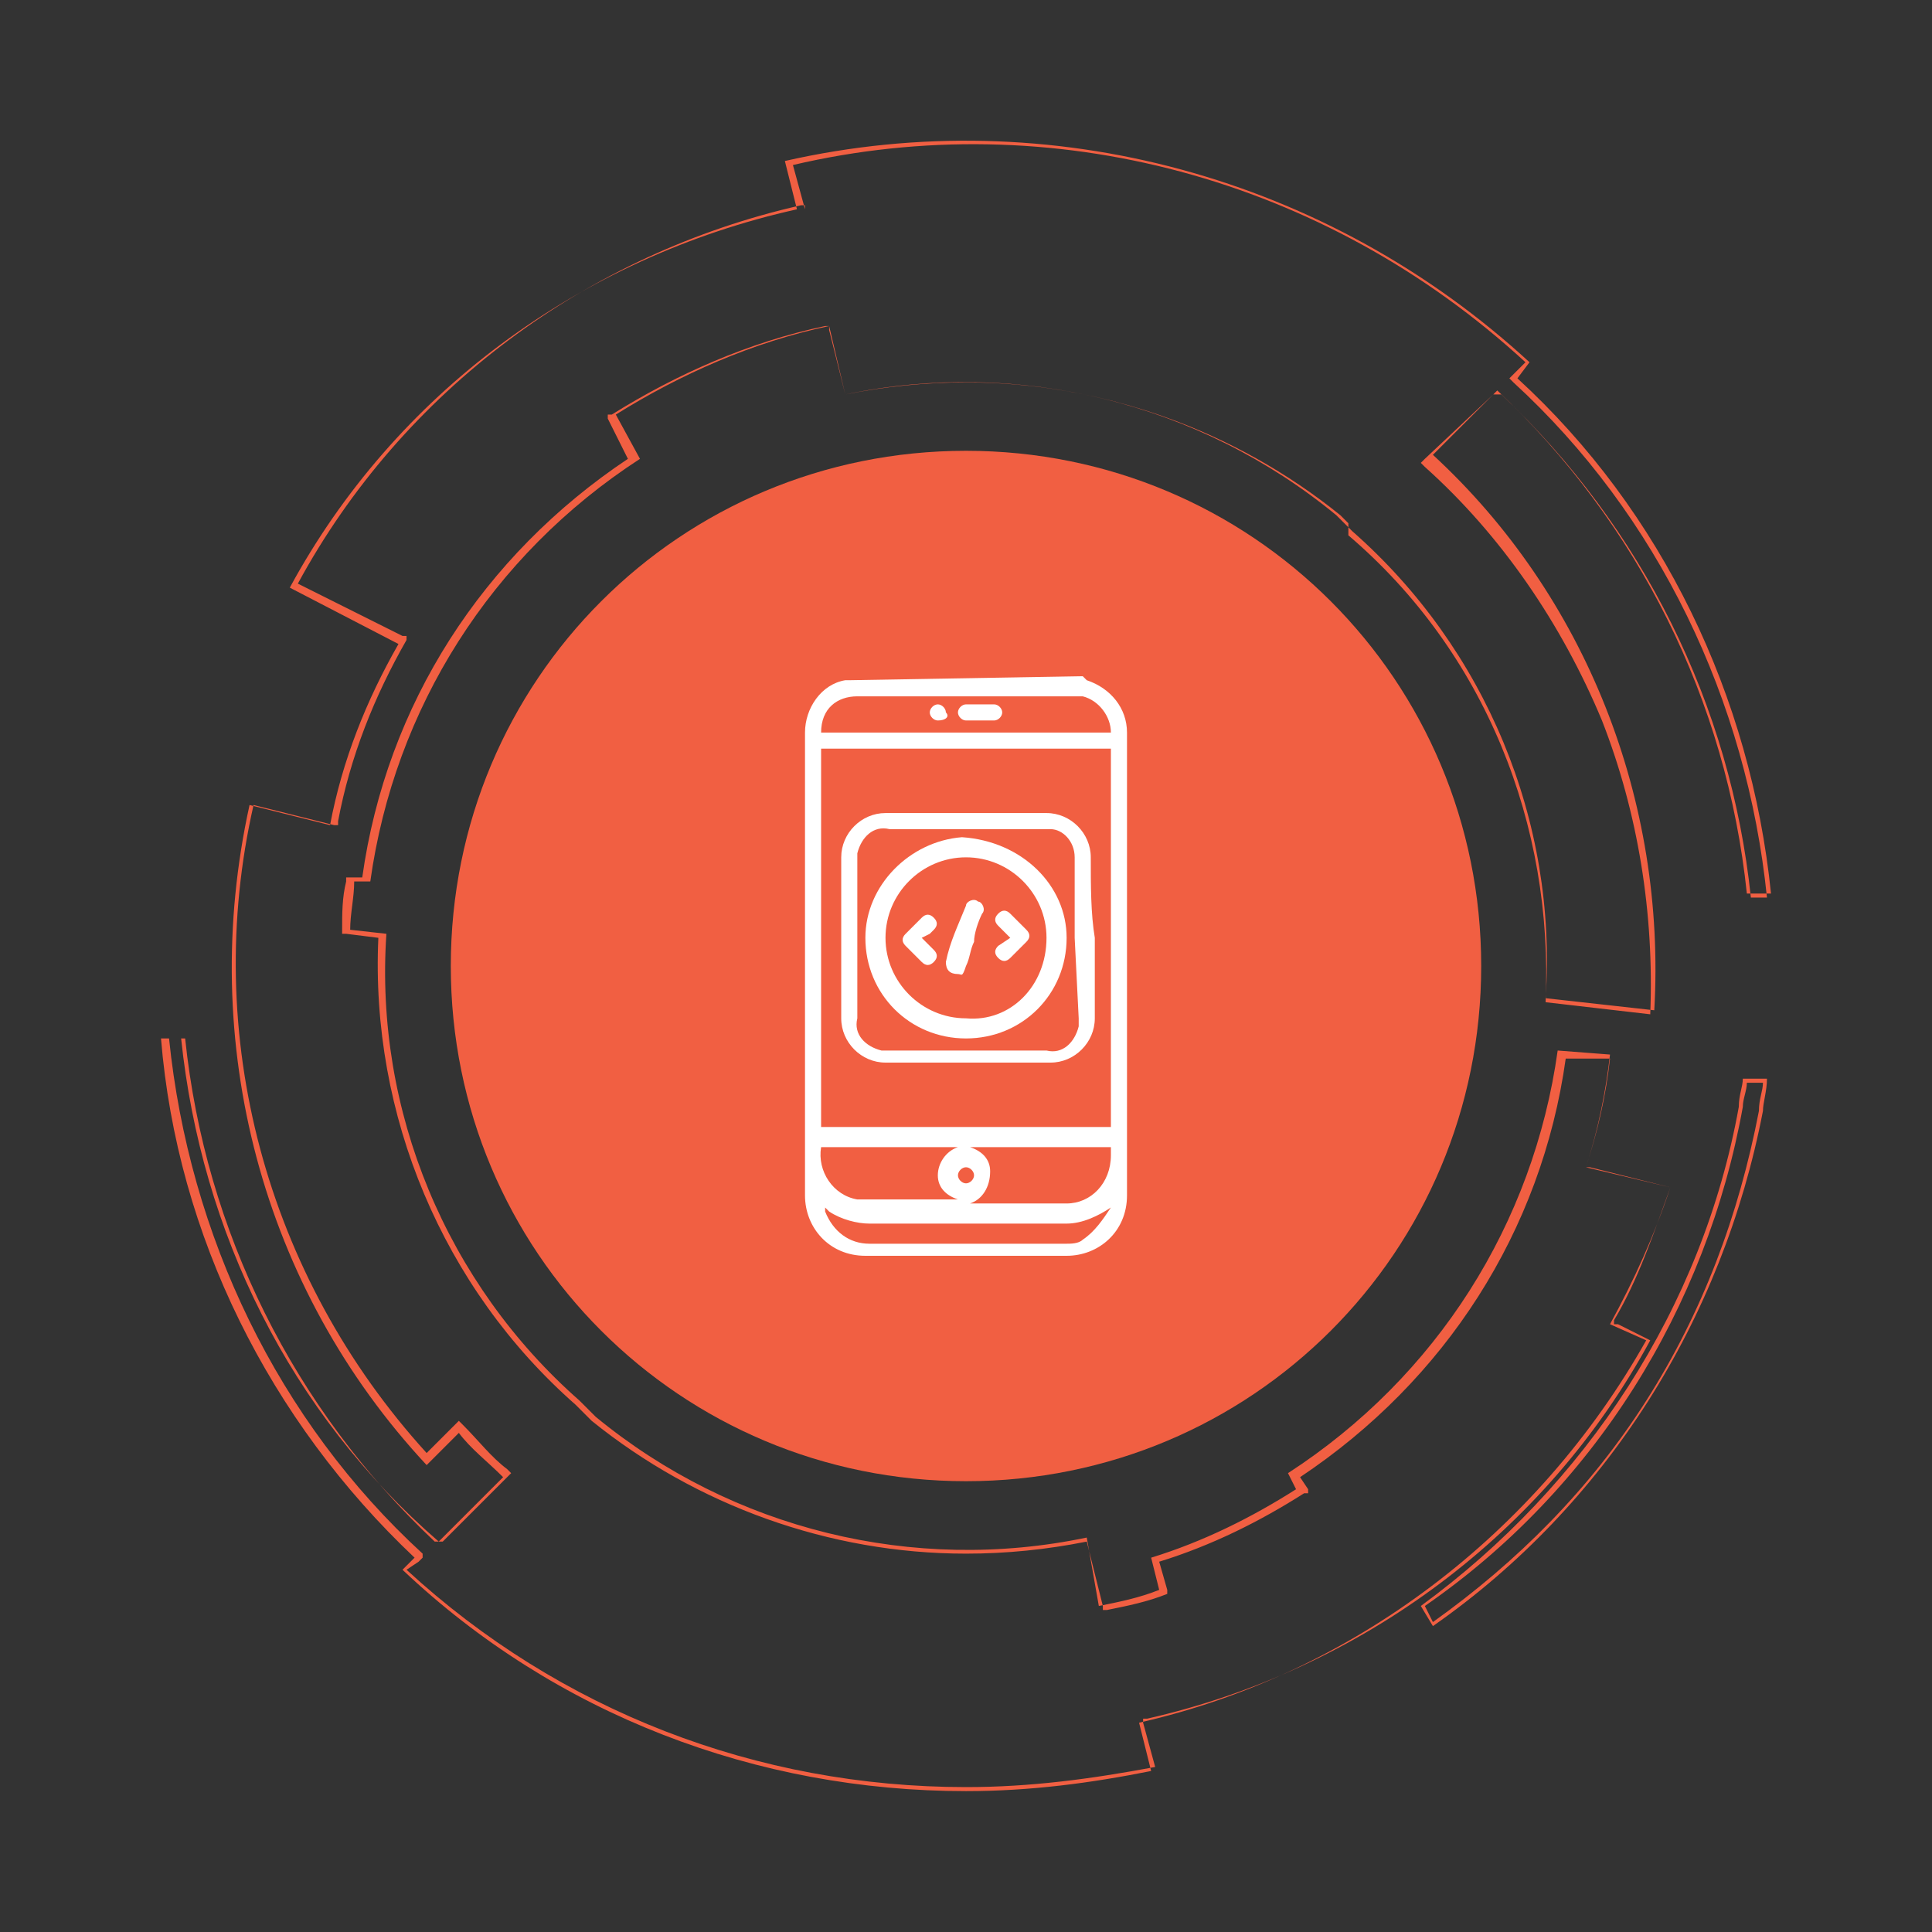 <?xml version="1.0" encoding="utf-8"?>
<!-- Generator: Adobe Illustrator 24.3.0, SVG Export Plug-In . SVG Version: 6.00 Build 0)  -->
<svg version="1.1" id="Layer_1" xmlns="http://www.w3.org/2000/svg" xmlns:xlink="http://www.w3.org/1999/xlink" x="0px" y="0px"
	 viewBox="0 0 48 48" style="enable-background:new 0 0 48 48;" xml:space="preserve">
<rect x="0" y="0" width="48" height="48" fill="#333333" stroke="none"/>
<style type="text/css">
	.st0{clip-path:url(#SVGID_2_);}
	.st1{fill:#F15F42;}
	.st2{fill:#FFFFFF;}
</style>
<g>
	<defs>
		<rect id="SVGID_1_" x="4" y="3.5" width="40" height="41"/>
	</defs>
	<clipPath id="SVGID_2_">
		<use xlink:href="#SVGID_1_"  style="overflow:visible;"/>
	</clipPath>
	<g class="st0">
		<path class="st1" d="M24,36.8c7.1,0,12.8-5.7,12.8-12.8S31.1,11.2,24,11.2S11.2,16.9,11.2,24c0,0,0,0,0,0
			C11.2,31.1,16.9,36.8,24,36.8"/>
		<path class="st1" d="M35.6,40.4c4.3-3,7.2-7.6,8.2-12.8c0-0.2,0.1-0.5,0.1-0.8h-0.6c0,0.2-0.1,0.4-0.1,0.7
			c-0.9,5-3.8,9.4-7.9,12.4L35.6,40.4z M35.6,40.3l-0.2-0.4c4.2-2.9,7-7.4,7.9-12.4c0-0.2,0.1-0.4,0.1-0.6h0.4
			c0,0.2-0.1,0.4-0.1,0.7c-0.5,2.6-1.4,5-2.8,7.2C39.5,37,37.7,38.8,35.6,40.3"/>
		<path class="st1" d="M24,44.5c1.6,0,3.1-0.2,4.6-0.5l-0.3-1.2c5.3-1.2,9.9-4.7,12.6-9.5L40,32.9c0.6-1.1,1.1-2.2,1.5-3.4L39.4,29
			c0.3-0.9,0.5-1.9,0.6-2.8l-1.3-0.1c-0.6,4.3-3,8.1-6.7,10.5l0.2,0.4c-1.1,0.7-2.3,1.3-3.6,1.7l0.2,0.8c-0.5,0.2-1,0.3-1.5,0.4
			L27,38.2c-4.3,0.9-8.8-0.2-12.2-3L14.6,35l-0.2-0.2c-3.3-2.9-5.1-7.2-4.8-11.6l-0.9-0.1c0-0.4,0.1-0.8,0.1-1.2h0.4
			c0.6-4.3,3-8.1,6.7-10.5l-0.6-1.1c1.6-1,3.4-1.8,5.3-2.2L21,9.8c4.3-0.9,8.8,0.2,12.2,3l0.2,0.2l0.2,0.2c3.3,2.9,5.1,7.2,4.8,11.6
			l2.7,0.3c0.3-5.2-1.7-10.3-5.5-13.8l1.6-1.6c3.5,3.3,5.7,7.7,6.2,12.5H44c-0.5-4.9-2.7-9.5-6.3-12.8L38,9c-5-4.6-11.9-6.5-18.5-5
			l0.3,1.2c-5.4,1.2-10,4.6-12.6,9.4l2.7,1.4c-0.8,1.4-1.4,2.9-1.7,4.5l-2-0.5c-1.3,5.9,0.3,12,4.4,16.4l0.8-0.8
			c0.3,0.4,0.7,0.7,1.1,1.1l-1.6,1.6C7.2,35.1,5,30.6,4.5,25.8H4c0.4,4.9,2.7,9.5,6.3,12.9L10,39C13.8,42.6,18.8,44.5,24,44.5
			 M24,44.4c-5.2,0-10.1-1.9-13.9-5.4l0.3-0.2l0.1-0.1l0-0.1c-3.6-3.3-5.8-7.9-6.3-12.8h0.4c0.5,4.8,2.7,9.2,6.2,12.5l0.1,0l0.1,0
			l1.6-1.6l0.1-0.1l-0.1-0.1c-0.4-0.3-0.7-0.7-1.1-1.1l-0.1-0.1l-0.1,0.1l-0.7,0.7c-4-4.4-5.6-10.4-4.3-16.1l2,0.5h0.1v-0.1
			c0.3-1.6,0.9-3.1,1.7-4.5l0-0.1l-0.1,0l-2.6-1.3c2.6-4.8,7.2-8.2,12.5-9.4h0.1V5.2l-0.3-1.1C26.1,2.6,32.9,4.4,37.9,9l-0.3,0.3
			l-0.1,0.1l0.1,0.1c3.6,3.3,5.8,7.9,6.3,12.8h-0.4c-0.5-4.8-2.7-9.2-6.2-12.5l-0.1,0l-0.1,0l-1.7,1.6l-0.1,0.1l0.1,0.1
			c1.9,1.7,3.4,3.9,4.4,6.3c0.9,2.3,1.3,4.8,1.2,7.3l-2.6-0.3c0.2-4.4-1.5-8.7-4.9-11.6L33.5,13l-0.2-0.2c-2.6-2.1-5.9-3.3-9.3-3.3
			c-1,0-2,0.1-3,0.3l-0.4-1.6V8.1h-0.1c-1.9,0.4-3.7,1.2-5.3,2.2h-0.1v0.1l0.5,1c-3.6,2.4-6,6.1-6.6,10.4H8.7H8.6v0.1
			c-0.1,0.4-0.1,0.8-0.1,1.2v0.1h0.1l0.8,0.1c-0.2,4.4,1.6,8.7,4.9,11.6l0.2,0.2l0.2,0.2c2.6,2.1,5.9,3.3,9.3,3.3c1,0,2-0.1,3-0.3
			l0.4,1.6v0.1h0.1c0.5-0.1,1-0.2,1.5-0.4H29v-0.1l-0.2-0.7c1.3-0.4,2.5-1,3.6-1.7h0.1v-0.1l-0.2-0.3c3.6-2.4,6-6.1,6.6-10.4l1.1,0
			c-0.1,0.9-0.3,1.8-0.6,2.7V29h0.1l2,0.5c-0.4,1.1-0.8,2.3-1.4,3.3v0.1h0.1l0.8,0.4c-2.6,4.8-7.2,8.2-12.5,9.4h-0.1v0.1l0.3,1.1
			C27.1,44.2,25.6,44.4,24,44.4"/>
		<path class="st2" d="M24.2,29.2c0-0.1-0.1-0.2-0.2-0.2c-0.1,0-0.2,0.1-0.2,0.2c0,0.1,0.1,0.2,0.2,0.2
			C24.1,29.4,24.2,29.3,24.2,29.2 M27.6,30L27.6,30L27.6,30c-0.3,0.2-0.7,0.4-1.1,0.4h-4.9c-0.3,0-0.7-0.1-1-0.3l-0.1-0.1
			c0,0,0,0.1,0,0.1c0.2,0.5,0.6,0.8,1.1,0.8c1.6,0,3.3,0,4.9,0c0.1,0,0.3,0,0.4-0.1C27.2,30.6,27.4,30.3,27.6,30 M24.1,28.5
			c0.3,0.1,0.5,0.3,0.5,0.6c0,0.4-0.2,0.7-0.5,0.8c0.8,0,1.6,0,2.4,0c0.6,0,1.1-0.5,1.1-1.2c0-0.1,0-0.1,0-0.2L24.1,28.5z
			 M23.8,28.5h-3.4c-0.1,0.6,0.3,1.2,0.9,1.3c0.1,0,0.2,0,0.2,0h2.3c-0.3-0.1-0.5-0.3-0.5-0.6C23.3,28.9,23.5,28.6,23.8,28.5
			 M20.4,18.2h7.2c0-0.4-0.3-0.8-0.7-0.9c-0.2,0-0.3,0-0.5,0h-5.1C20.8,17.3,20.4,17.6,20.4,18.2C20.4,18.2,20.4,18.2,20.4,18.2
			 M27.6,18.6h-7.2v9.4h7.2V18.6z M26.9,16.8l0.1,0.1c0.6,0.2,1,0.7,1,1.3v11.5c0,0.9-0.7,1.5-1.5,1.5h-5c-0.9,0-1.5-0.7-1.5-1.5
			V18.2c0-0.6,0.4-1.2,1-1.3c0,0,0.1,0,0.1,0L26.9,16.8z"/>
		<path class="st2" d="M26.7,23.3c0-0.7,0-1.3,0-2c0-0.4-0.3-0.7-0.6-0.7c0,0-0.1,0-0.1,0h-3.9c-0.4-0.1-0.7,0.2-0.8,0.6
			c0,0.1,0,0.1,0,0.2v3.9c-0.1,0.4,0.2,0.7,0.6,0.8c0.1,0,0.1,0,0.2,0H26c0.4,0.1,0.7-0.2,0.8-0.6c0-0.1,0-0.1,0-0.2L26.7,23.3
			 M27.2,23.3c0,0.7,0,1.3,0,2c0,0.6-0.5,1.1-1.1,1.1c0,0,0,0,0,0H22c-0.6,0-1.1-0.5-1.1-1.1c0,0,0,0,0,0v-4c0-0.6,0.5-1.1,1.1-1.1
			H26c0.6,0,1.1,0.5,1.1,1.1c0,0,0,0,0,0C27.1,22,27.1,22.7,27.2,23.3"/>
		<path class="st2" d="M24.3,17.9H24c-0.1,0-0.2-0.1-0.2-0.2c0-0.1,0.1-0.2,0.2-0.2c0,0,0,0,0,0h0.7c0.1,0,0.2,0.1,0.2,0.2
			c0,0,0,0,0,0c0,0.1-0.1,0.2-0.2,0.2c0,0,0,0,0,0H24.3"/>
		<path class="st2" d="M23.3,17.9c-0.1,0-0.2-0.1-0.2-0.2c0-0.1,0.1-0.2,0.2-0.2c0,0,0,0,0,0c0.1,0,0.2,0.1,0.2,0.2c0,0,0,0,0,0
			C23.6,17.8,23.5,17.9,23.3,17.9C23.3,17.9,23.3,17.9,23.3,17.9"/>
		<path class="st2" d="M26,23.3c0-1.1-0.9-2-2-2c-1.1,0-2,0.9-2,2c0,1.1,0.9,2,2,2c0,0,0,0,0,0C25.1,25.4,26,24.5,26,23.3
			C26,23.3,26,23.3,26,23.3 M26.5,23.3c0,1.4-1.1,2.5-2.5,2.5c-1.4,0-2.5-1.1-2.5-2.5c0-1.3,1.1-2.4,2.4-2.5
			C25.4,20.9,26.5,22,26.5,23.3"/>
		<path class="st2" d="M23.8,24.2c-0.2,0-0.3-0.1-0.3-0.3c0.1-0.5,0.3-0.9,0.5-1.4c0-0.1,0.2-0.2,0.3-0.1c0,0,0,0,0,0
			c0.1,0,0.2,0.2,0.1,0.3c-0.1,0.2-0.2,0.5-0.2,0.7c-0.1,0.2-0.1,0.4-0.2,0.6C23.9,24.3,23.9,24.2,23.8,24.2"/>
		<path class="st2" d="M22.9,23.3c0.1,0.1,0.2,0.2,0.3,0.3c0.1,0.1,0.1,0.2,0,0.3c0,0,0,0,0,0c-0.1,0.1-0.2,0.1-0.3,0c0,0,0,0,0,0
			l-0.4-0.4c-0.1-0.1-0.1-0.2,0-0.3c0,0,0,0,0,0l0.4-0.4c0.1-0.1,0.2-0.1,0.3,0c0,0,0,0,0,0c0.1,0.1,0.1,0.2,0,0.3c0,0,0,0,0,0
			l-0.1,0.1L22.9,23.3"/>
		<path class="st2" d="M25.1,23.3l-0.3-0.3c-0.1-0.1-0.1-0.2,0-0.3c0,0,0,0,0,0c0.1-0.1,0.2-0.1,0.3,0c0,0,0,0,0,0l0.4,0.4
			c0.1,0.1,0.1,0.2,0,0.3c0,0,0,0,0,0l-0.4,0.4c-0.1,0.1-0.2,0.1-0.3,0s-0.1-0.2,0-0.3L25.1,23.3"/>
	</g>
</g>
</svg>
